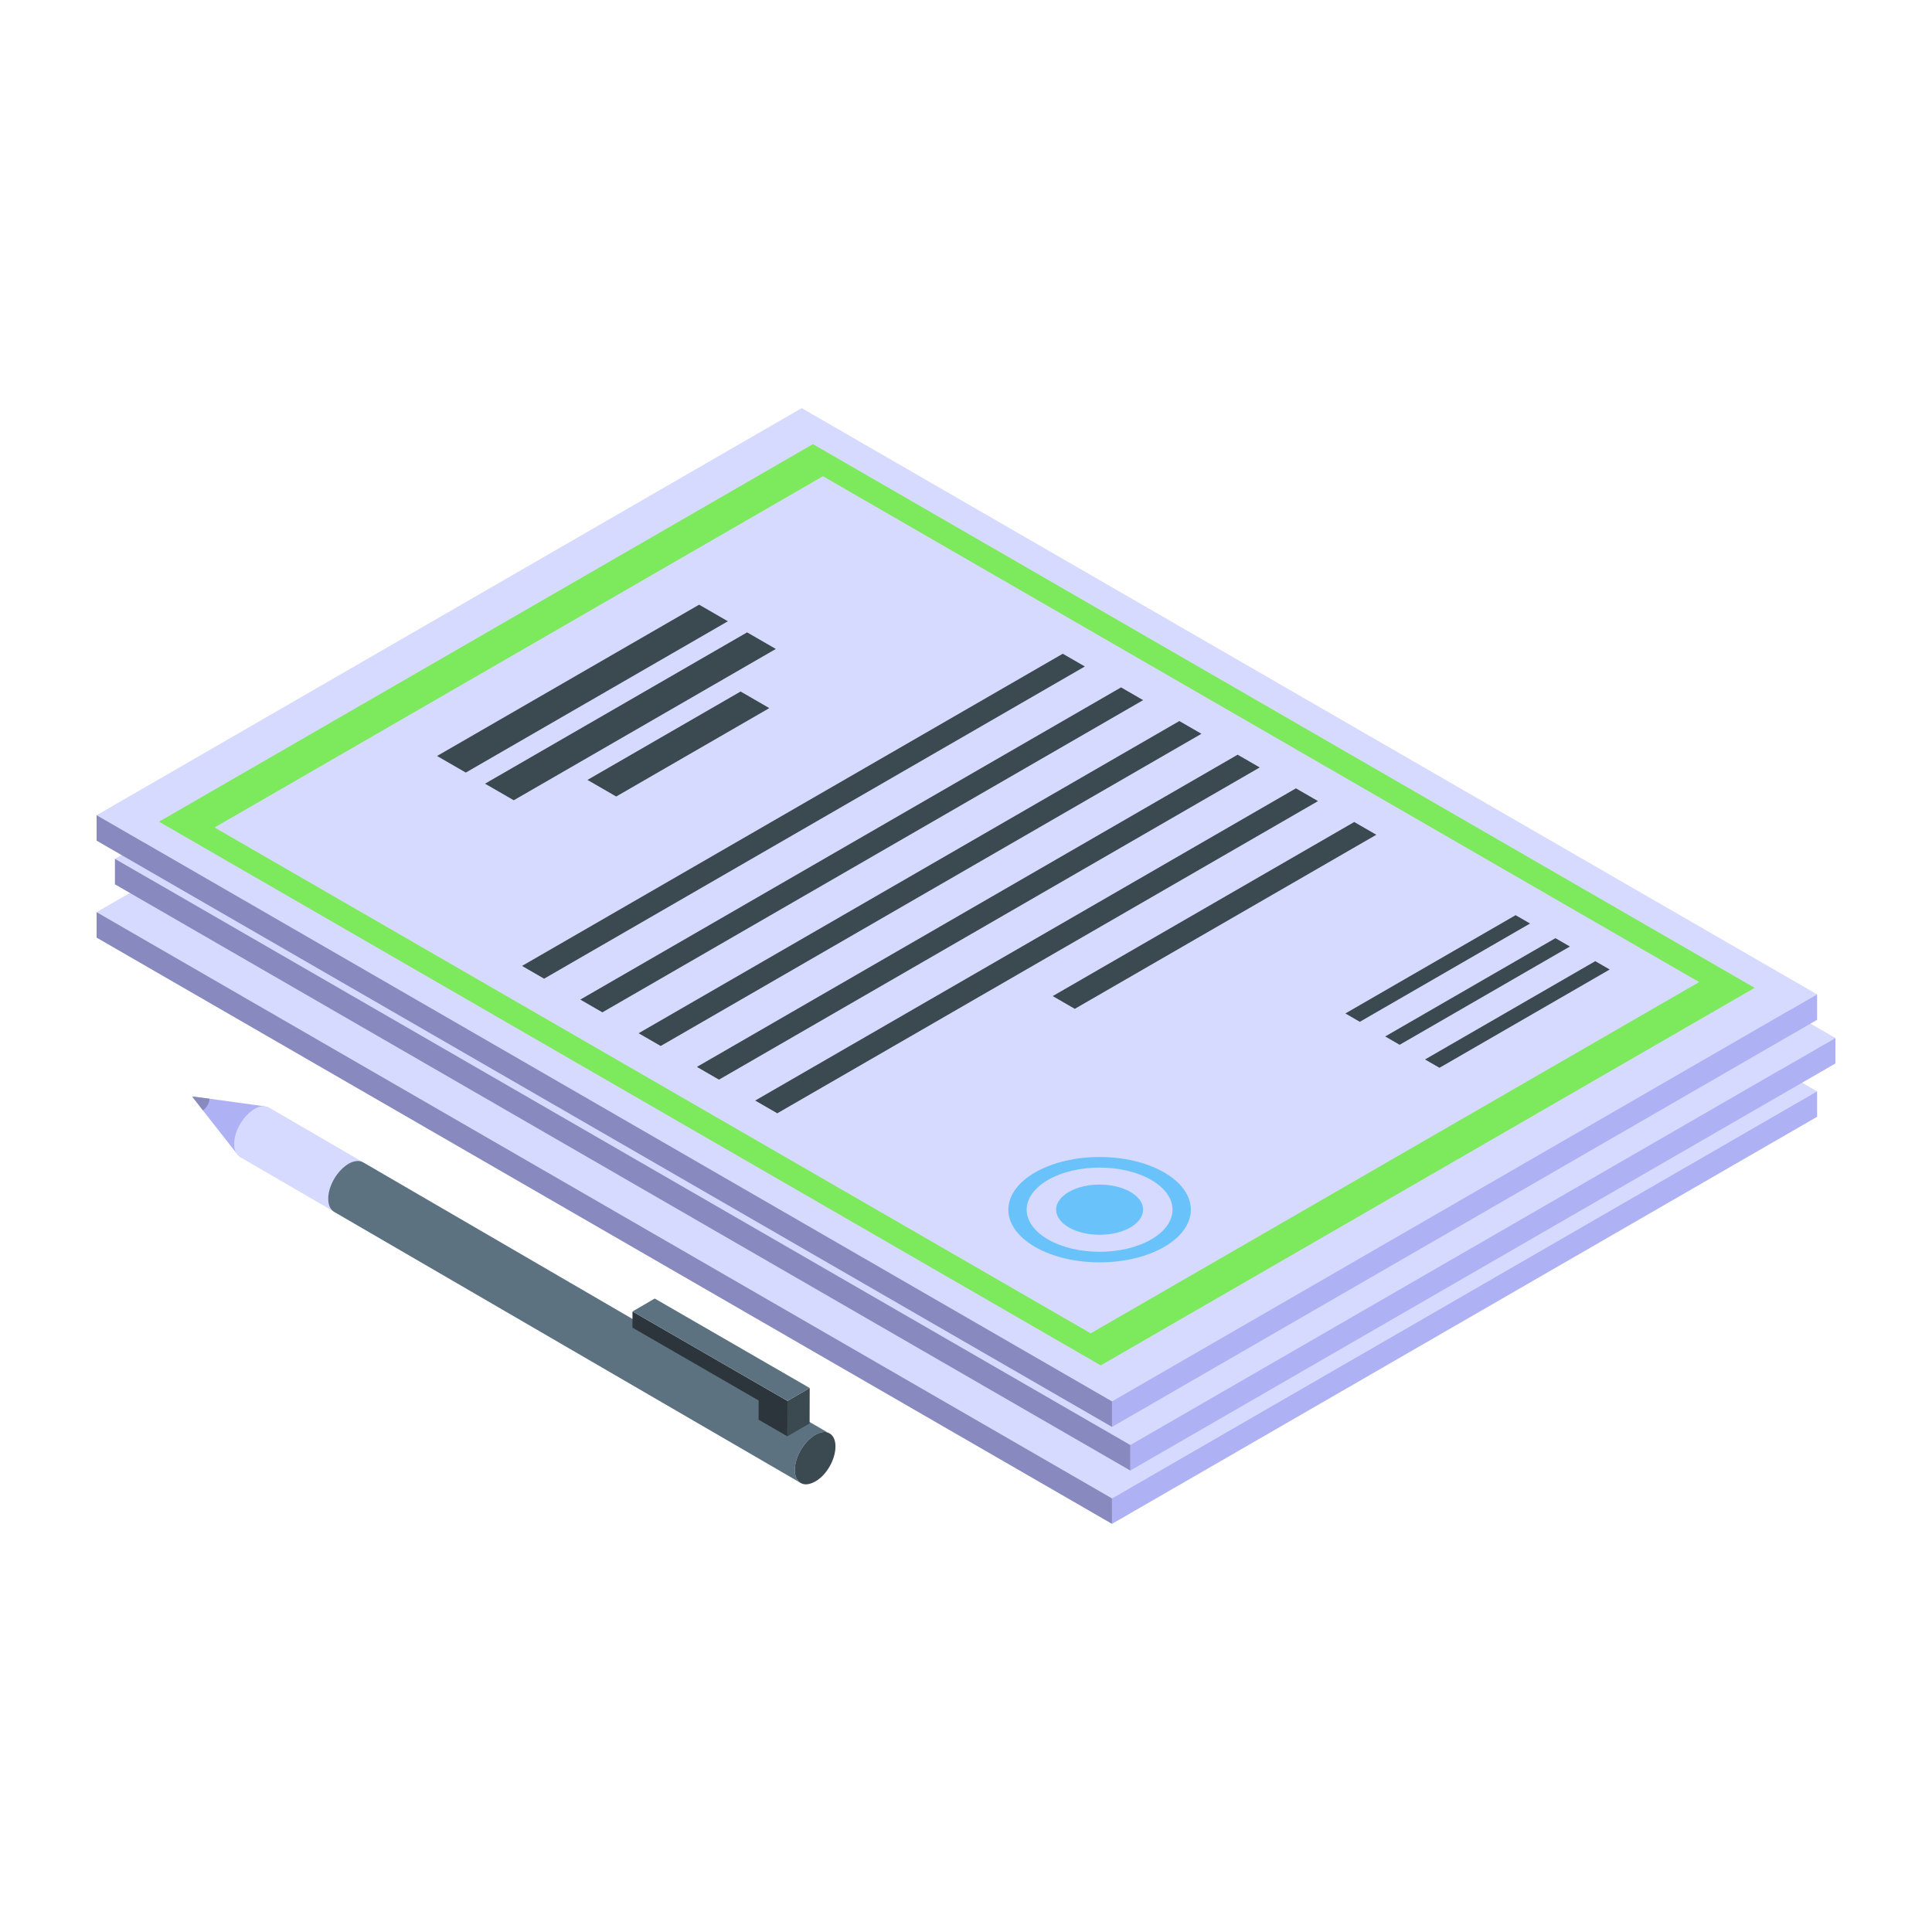 <svg xmlns="http://www.w3.org/2000/svg" width="512" height="512" viewBox="0 0 512 512" fill="none"><path d="M294.686 397.086L481.54 289.207L212.457 133.852L25.604 241.732L294.686 397.086Z" fill="#D7DAFF"></path><path d="M294.691 403.84L481.545 295.961V289.199L294.691 397.08V403.84Z" fill="#AEB2F4"></path><path d="M25.601 248.48L294.69 403.839V397.079L25.601 241.719V248.48Z" fill="#888ABF"></path><path d="M299.542 382.958L486.396 275.078L217.314 119.723L30.459 227.602L299.542 382.958Z" fill="#D7DAFF"></path><path d="M299.546 389.712L486.4 281.832V275.07L299.546 382.95V389.712Z" fill="#AEB2F4"></path><path d="M30.455 234.352L299.546 389.712V382.949L30.455 227.59V234.352Z" fill="#888ABF"></path><path d="M294.686 371.392L481.54 263.511L212.457 108.156L25.604 216.037L294.686 371.392Z" fill="#D7DAFF"></path><path d="M291.704 361.841L465.002 261.787L215.441 117.703L42.142 217.757L291.704 361.841Z" fill="#7DEA5D"></path><path d="M289.05 353.347L450.285 260.258L218.096 126.203L56.86 219.292L289.05 353.347Z" fill="#D7DAFF"></path><path d="M123.441 204.74L192.891 164.643L185.275 160.246L115.826 200.344L123.441 204.74ZM136.153 212.079L205.601 171.981L197.987 167.585L128.537 207.683L136.153 212.079ZM163.298 211.084L203.877 187.656L196.263 183.258L155.684 206.687L163.298 211.084ZM144.192 259.36L287.495 176.624L281.644 173.246L138.341 255.981L144.192 259.36ZM159.64 268.279L302.944 185.543L297.092 182.165L153.789 264.9L159.64 268.279ZM175.089 277.198L318.392 194.462L312.54 191.084L169.237 273.819L175.089 277.198ZM190.537 286.117L333.84 203.381L327.989 200.003L184.685 282.739L190.537 286.117ZM205.985 295.036L349.289 212.301L343.437 208.922L200.134 291.658L205.985 295.036ZM284.833 267.352L364.737 221.22L358.885 217.841L278.981 263.974L284.833 267.352ZM360.367 270.789L405.479 244.742L401.651 242.532L356.538 268.578L360.367 270.789ZM370.921 276.882L416.034 250.836L412.207 248.625L367.093 274.672L370.921 276.882ZM381.476 282.976L426.589 256.93L422.761 254.719L377.648 280.766L381.476 282.976Z" fill="#3B4951"></path><path d="M274.309 330.451C283.751 335.902 299.062 335.902 308.505 330.451C317.949 324.999 317.949 316.159 308.506 310.707C299.064 305.254 283.752 305.254 274.309 310.707C264.866 316.159 264.865 324.998 274.309 330.451Z" fill="#69C3FA"></path><path d="M277.742 328.469C285.288 332.826 297.524 332.826 305.071 328.469C312.618 324.111 312.618 317.048 305.072 312.69C297.525 308.333 285.29 308.333 277.743 312.69C270.196 317.048 270.196 324.112 277.742 328.469Z" fill="#D7DAFF"></path><path d="M283.257 325.282C287.759 327.881 295.057 327.881 299.558 325.282C304.06 322.683 304.06 318.47 299.558 315.871C295.057 313.272 287.76 313.272 283.258 315.871C278.756 318.47 278.756 322.684 283.257 325.282Z" fill="#69C3FA"></path><path d="M294.691 378.146L481.545 270.265V263.504L294.691 371.384V378.146Z" fill="#AEB2F4"></path><path d="M25.601 222.784L294.69 378.144V371.383L25.601 216.023V222.784Z" fill="#888ABF"></path><path d="M50.928 290.582L53.77 294.258L62.542 305.454L70.06 293.173L55.523 291.168L50.928 290.582Z" fill="#AEB2F4"></path><path d="M62.06 303.14C62.06 304.894 62.646 306.065 63.649 306.65L187.295 378.497C186.96 378.33 186.625 377.995 186.459 377.663C186.207 377.41 186.041 377.077 185.957 376.659C185.789 376.242 185.706 375.656 185.706 375.073C185.706 371.647 188.129 367.469 191.137 365.715C192.055 365.214 192.891 364.964 193.56 364.964C193.809 364.964 194.061 364.964 194.311 365.046L71.334 293.533C70.333 292.949 68.994 293.032 67.491 293.866C64.483 295.622 62.06 299.715 62.06 303.14Z" fill="#D7DAFF"></path><path d="M185.706 375.074C185.706 375.658 185.789 376.243 185.957 376.66C186.041 377.078 186.208 377.411 186.458 377.664C186.625 377.996 186.96 378.331 187.295 378.497C188.297 379.083 189.633 378.915 191.137 378.08C194.144 376.409 196.483 372.233 196.483 368.807C196.483 366.968 195.817 365.715 194.645 365.214C194.309 365.044 193.937 364.958 193.56 364.965C192.891 364.965 192.055 365.214 191.137 365.716C188.129 367.47 185.706 371.648 185.706 375.074Z" fill="#D7DAFF"></path><path d="M86.985 317.66C86.985 319.414 87.569 320.584 88.574 321.17L212.219 393.016C211.884 392.849 211.55 392.515 211.382 392.182C211.131 391.929 210.965 391.598 210.882 391.179C210.714 390.761 210.63 390.175 210.63 389.592C210.63 386.165 213.053 381.988 216.062 380.234C216.979 379.733 217.816 379.484 218.485 379.484C218.734 379.484 218.984 379.484 219.235 379.566L96.258 308.054C95.257 307.468 93.919 307.552 92.416 308.385C89.407 310.142 86.985 314.235 86.985 317.66Z" fill="#5D7280"></path><path d="M210.63 389.593C210.63 390.176 210.714 390.762 210.881 391.18C210.964 391.598 211.132 391.93 211.382 392.183C211.55 392.516 211.884 392.85 212.219 393.017C213.22 393.603 214.557 393.435 216.062 392.599C219.068 390.929 221.408 386.752 221.408 383.327C221.408 381.488 220.741 380.235 219.57 379.734C219.234 379.563 218.861 379.478 218.485 379.485C217.816 379.485 216.979 379.734 216.062 380.235C213.053 381.989 210.63 386.166 210.63 389.593Z" fill="#3B4951"></path><path d="M167.621 347.547L167.608 351.837L201.051 371.146L201.037 376.233L208.665 380.638L208.692 371.26L167.621 347.547Z" fill="#2C353B"></path><path d="M208.665 380.637L214.553 377.215L214.581 367.836L208.693 371.258L208.665 380.637Z" fill="#3B4951"></path><path d="M208.693 371.26L214.581 367.838L173.509 344.125L167.621 347.547L208.693 371.26Z" fill="#5D7280"></path><path d="M50.928 290.582L53.768 294.258C54.77 293.591 55.438 292.42 55.523 291.168L50.928 290.582Z" fill="#888ABF"></path></svg>